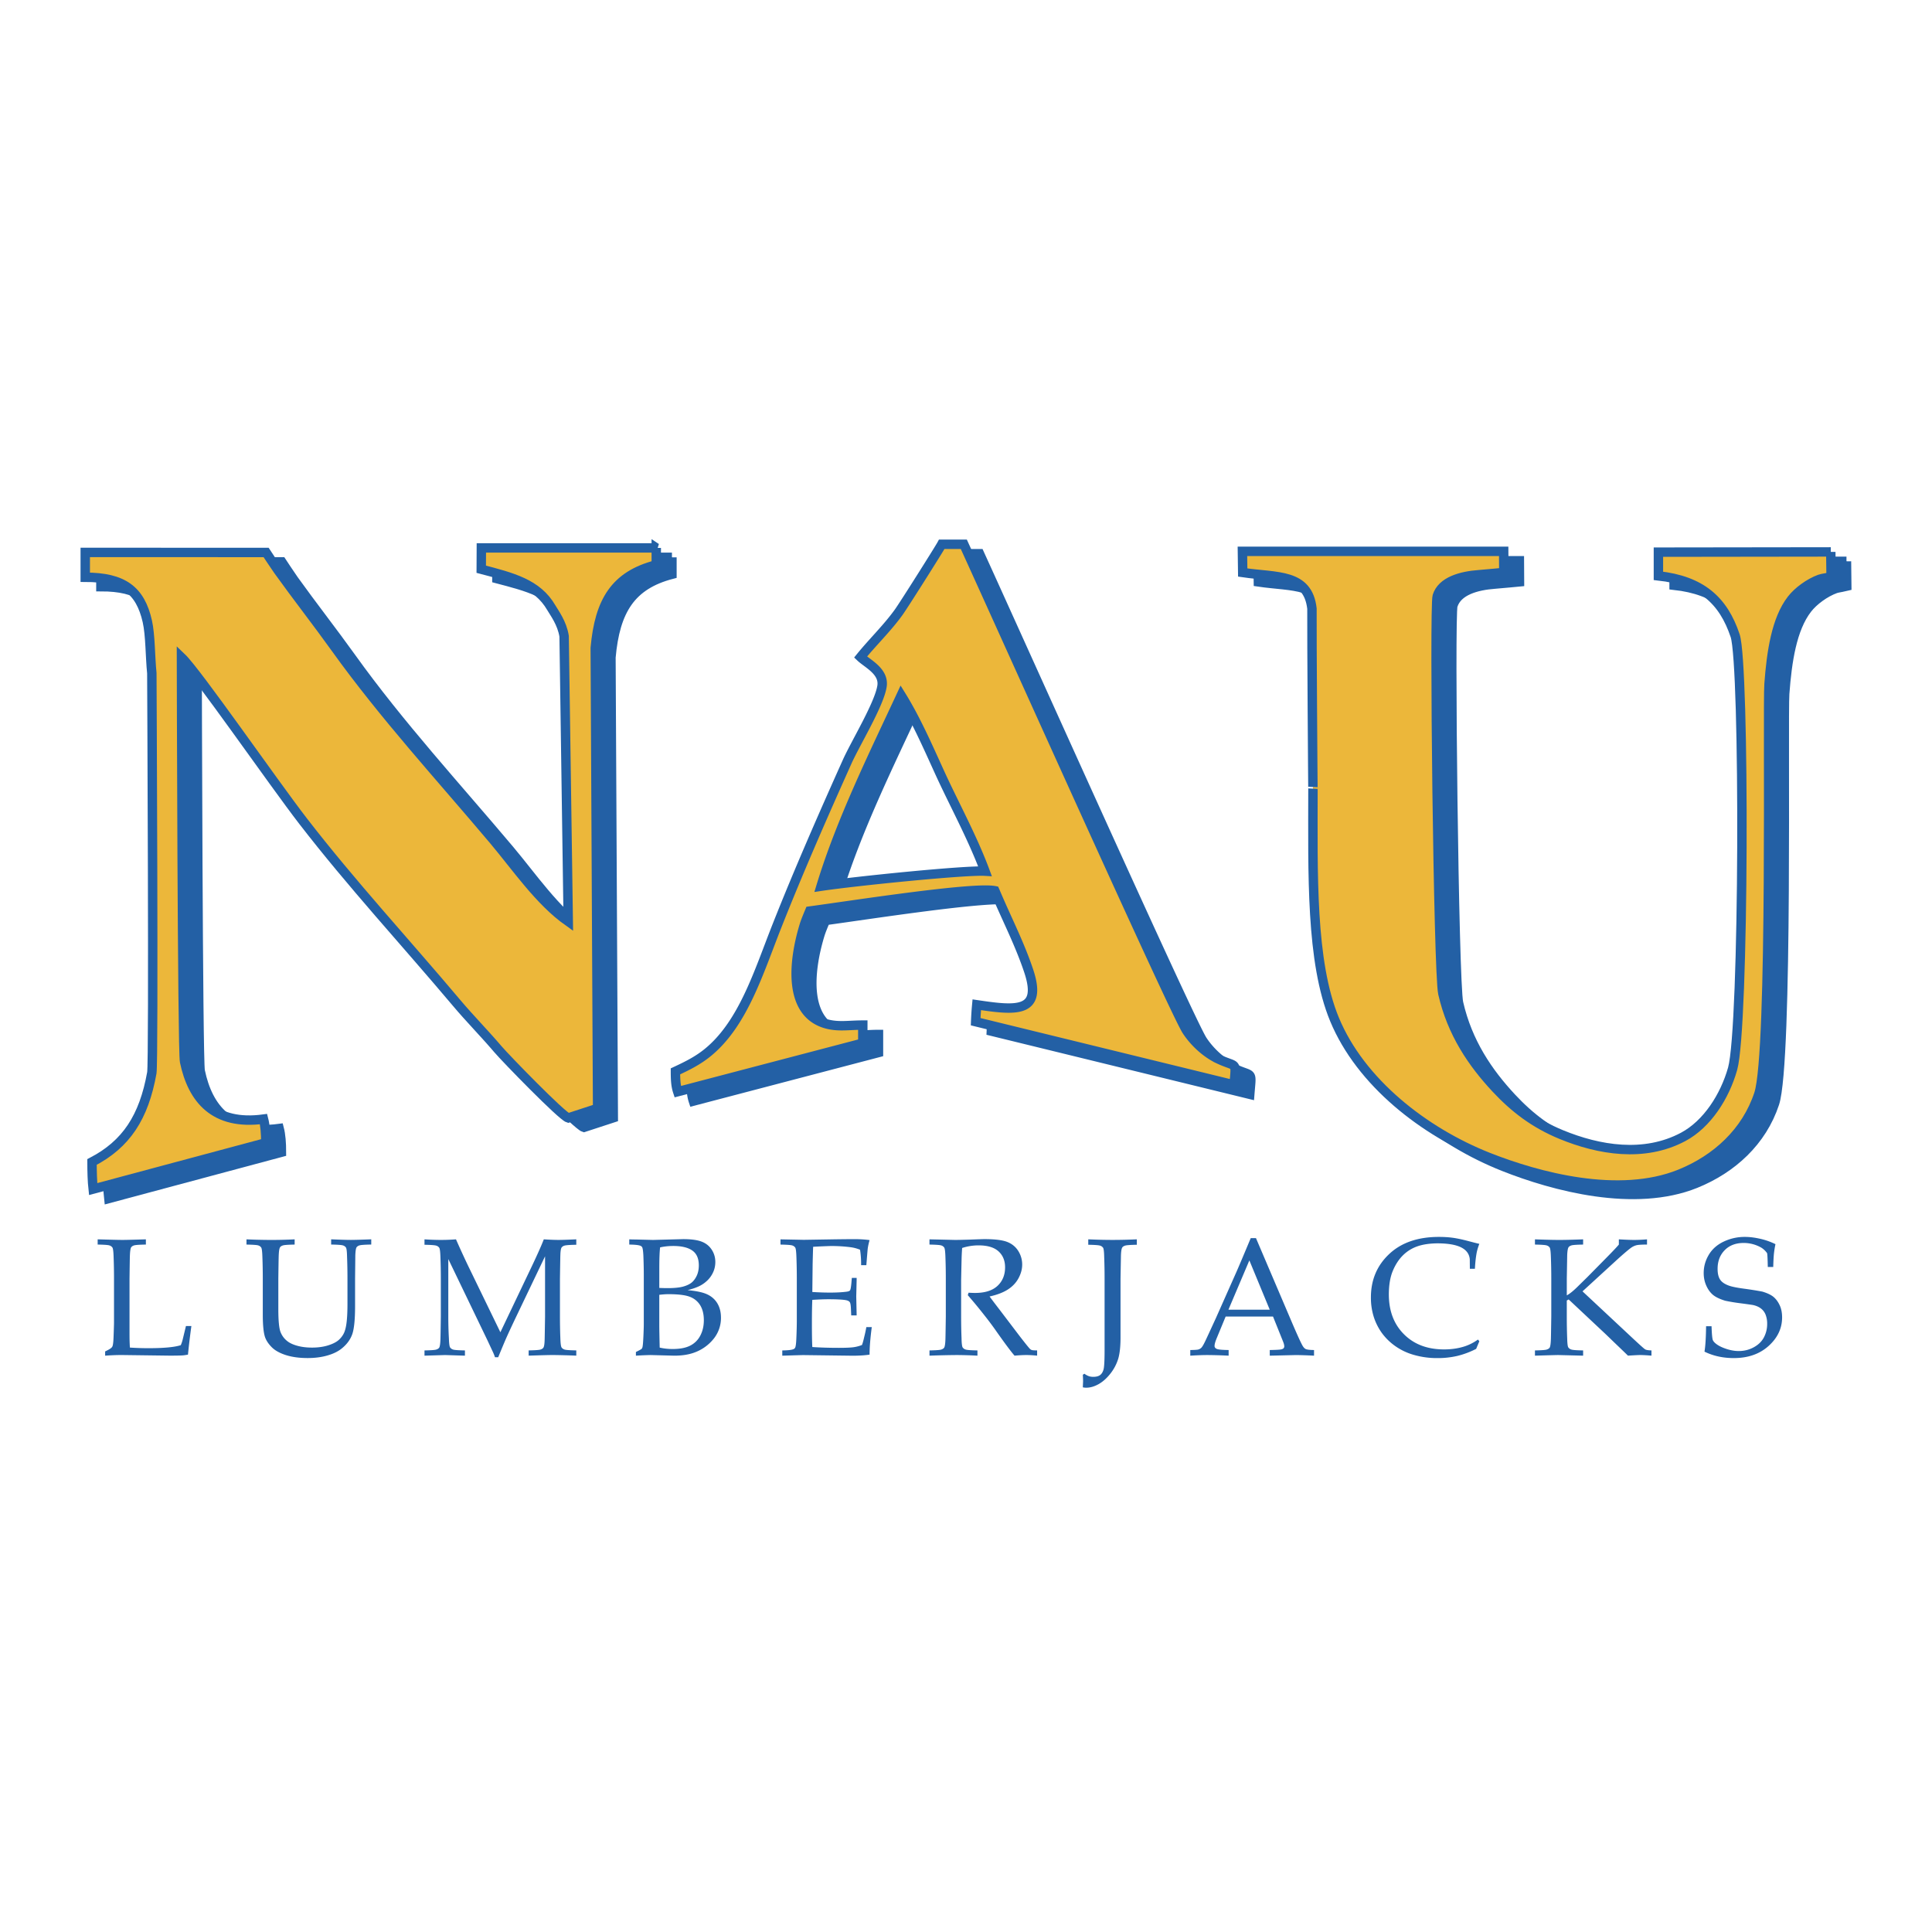 <svg xmlns="http://www.w3.org/2000/svg" width="2500" height="2500" viewBox="0 0 192.756 192.756"><path fill-rule="evenodd" clip-rule="evenodd" fill="#fff" d="M0 0h192.756v192.756H0V0z"/><path d="M184.223 56.004l.029 2.496c-.088.026-.898.142-1.125.225-1.043.377-2.189 1.21-2.816 2.027-1.529 1.978-2.012 5.227-2.252 8.447-.172 2.277.357 36.724-1.012 40.882-1.254 3.795-4.227 6.518-7.883 7.996-6.084 2.453-14.141.292-19.141-1.69-6.391-2.534-12.715-7.469-15.314-13.74-2.387-5.759-2.15-14.518-2.15-23.003-.008.081-.117-15.369-.1-17.99-.41-3.534-3.486-3.09-6.91-3.596l-.029-2.112h26.068l.012 2.104s-1.664.161-2.477.225c-1.803.133-3.705.654-4.168 2.139-.32 1.011.1 37.612.564 39.643.9 3.945 2.945 6.943 5.291 9.462 1.834 1.963 3.822 3.501 6.531 4.615 3.73 1.535 8.252 2.312 12.16.227 2.383-1.274 4.143-4.018 4.928-6.797 1.164-4.129 1.219-40.301.252-43.208-1.184-3.536-3.381-5.494-7.656-5.968v-2.366l17.198-.018z" fill-rule="evenodd" clip-rule="evenodd" fill="#2360a5"/><path d="M184.223 56.004l.029 2.496c-.088.026-.898.142-1.125.225-1.043.377-2.189 1.21-2.816 2.027-1.529 1.978-2.012 5.227-2.252 8.447-.172 2.277.357 36.724-1.012 40.882-1.254 3.795-4.227 6.518-7.883 7.996-6.084 2.453-14.141.292-19.141-1.69-6.391-2.534-12.715-7.469-15.314-13.74-2.387-5.759-2.15-14.518-2.15-23.003-.008.081-.117-15.369-.1-17.99-.41-3.534-3.486-3.09-6.91-3.596l-.029-2.112h26.068l.012 2.104s-1.664.161-2.477.225c-1.803.133-3.705.654-4.168 2.139-.32 1.011.1 37.612.564 39.643.9 3.945 2.945 6.943 5.291 9.462 1.834 1.963 3.822 3.501 6.531 4.615 3.73 1.535 8.252 2.312 12.16.227 2.383-1.274 4.143-4.018 4.928-6.797 1.164-4.129 1.219-40.301.252-43.208-1.184-3.536-3.381-5.494-7.656-5.968v-2.366l17.198-.018z" fill="none" stroke="#2360a5" stroke-width=".939" stroke-miterlimit="2.613"/><path d="M67.04 55.604v1.689c-4.091 1.066-5.668 3.6-6.086 8.297l.234 45.93-2.931.958c-.647-.194-6.253-5.957-7.039-6.883-1.298-1.527-2.82-3.074-4.108-4.605-5.083-6.035-10.464-11.856-15.312-18.132-2.985-3.863-10.588-14.86-12.13-16.328 0 0 .079 39.234.307 40.318.785 3.759 2.977 6.406 7.881 5.745.159.61.225 1.452.225 2.364l-17.227 4.617c-.083-.729-.113-1.806-.113-2.703 3.417-1.777 5.175-4.461 5.968-8.896.202-1.129 0-39.869 0-39.869-.169-1.641-.137-3.794-.451-5.181-.703-3.104-2.399-4.393-6.192-4.393v-2.477l18.046.004s.856 1.304 1.207 1.797c1.862 2.595 3.851 5.131 5.744 7.771 4.823 6.726 10.475 12.867 15.763 19.147 2.255 2.678 4.56 6.077 7.431 8.107l-.411-28.463c-.207-1.324-.978-2.326-1.277-2.845-1.4-2.418-3.913-3.033-6.993-3.843l.012-2.125H67.04v-.001z" fill-rule="evenodd" clip-rule="evenodd" fill="#2360a5"/><path d="M67.04 55.604v1.689c-4.091 1.066-5.668 3.6-6.086 8.297l.234 45.93-2.931.958c-.647-.194-6.253-5.957-7.039-6.883-1.298-1.527-2.82-3.074-4.108-4.605-5.083-6.035-10.464-11.856-15.312-18.132-2.985-3.863-10.588-14.86-12.13-16.328 0 0 .079 39.234.307 40.318.785 3.759 2.977 6.406 7.881 5.745.159.61.225 1.452.225 2.364l-17.227 4.617c-.083-.729-.113-1.806-.113-2.703 3.417-1.777 5.175-4.461 5.968-8.896.202-1.129 0-39.869 0-39.869-.169-1.641-.137-3.794-.451-5.181-.703-3.104-2.399-4.393-6.192-4.393v-2.477l18.046.004s.856 1.304 1.207 1.797c1.862 2.595 3.851 5.131 5.744 7.771 4.823 6.726 10.475 12.867 15.763 19.147 2.255 2.678 4.56 6.077 7.431 8.107l-.411-28.463c-.207-1.324-.978-2.326-1.277-2.845-1.4-2.418-3.913-3.033-6.993-3.843l.012-2.125H67.04v-.001z" fill="none" stroke="#2360a5" stroke-width=".939" stroke-miterlimit="2.613"/><path d="M123.113 106.589c-1.26-.598-2.422-1.695-3.152-2.815-1.219-1.859-17.906-39.036-22.236-48.532h-2.2c-.234.44-3.696 5.929-4.276 6.75-1.133 1.587-2.607 2.998-3.828 4.506.689.658 2.385 1.428 2.139 2.927-.306 1.848-2.653 5.674-3.491 7.546-2.417 5.389-4.82 10.872-6.98 16.329-1.816 4.58-3.354 9.718-6.869 12.614-.989.813-2.002 1.327-3.267 1.916 0 .844.033 1.438.227 2.026l18.466-4.843v-1.803c-1.362 0-2.411.209-3.604-.111-3.884-1.053-3.335-6.224-2.252-9.8.14-.467.384-1.034.563-1.463 4.326-.587 16.309-2.456 18.467-2.027.098.225.209.5.338.79 1.023 2.357 2.18 4.642 3.039 7.207 1.432 4.29-1.365 3.941-5.18 3.377a30.655 30.655 0 0 0-.113 1.691l25.785 6.306c.194-2.468.334-1.685-1.576-2.591zM83.479 89.358c1.984-6.529 5.2-13.015 7.994-19.033 1.464 2.361 2.622 5.015 3.828 7.658 1.419 3.112 3.285 6.504 4.533 9.873-1.992-.118-12.956.995-16.355 1.502z" fill-rule="evenodd" clip-rule="evenodd" fill="#2360a5"/><path d="M123.113 106.589c-1.26-.598-2.422-1.695-3.152-2.815-1.219-1.859-17.906-39.036-22.236-48.532h-2.2c-.234.44-3.696 5.929-4.276 6.75-1.133 1.587-2.607 2.998-3.828 4.506.689.658 2.385 1.428 2.139 2.927-.306 1.848-2.653 5.674-3.491 7.546-2.417 5.389-4.82 10.872-6.98 16.329-1.816 4.58-3.354 9.718-6.869 12.614-.989.813-2.002 1.327-3.267 1.916 0 .844.033 1.438.227 2.026l18.466-4.843v-1.803c-1.362 0-2.411.209-3.604-.111-3.884-1.053-3.335-6.224-2.252-9.8.14-.467.384-1.034.563-1.463 4.326-.587 16.309-2.456 18.467-2.027.098.225.209.5.338.79 1.023 2.357 2.18 4.642 3.039 7.207 1.432 4.29-1.365 3.941-5.18 3.377a30.655 30.655 0 0 0-.113 1.691l25.785 6.306c.194-2.468.334-1.685-1.576-2.591zM83.479 89.358c1.984-6.529 5.2-13.015 7.994-19.033 1.464 2.361 2.622 5.015 3.828 7.658 1.419 3.112 3.285 6.504 4.533 9.873-1.992-.118-12.956.995-16.355 1.502z" fill="none" stroke="#2360a5" stroke-width=".939" stroke-miterlimit="2.613"/><path d="M182.658 55.065l.031 2.495c-.09.027-.9.142-1.127.226-1.041.377-2.189 1.211-2.816 2.027-1.529 1.978-2.012 5.227-2.25 8.447-.174 2.277.355 36.723-1.014 40.881-1.252 3.796-4.227 6.52-7.881 7.997-6.086 2.452-14.143.291-19.143-1.689-6.389-2.535-12.713-7.469-15.312-13.74-2.387-5.759-2.152-14.52-2.152-23.004-.008.081-.119-15.369-.1-17.99-.408-3.534-3.484-3.089-6.908-3.595l-.029-2.112h26.066l.012 2.104s-1.664.162-2.477.226c-1.801.133-3.705.654-4.166 2.14-.32 1.01.098 37.612.562 39.643.9 3.945 2.945 6.944 5.293 9.461 1.832 1.963 3.82 3.502 6.529 4.617 3.73 1.534 8.252 2.312 12.16.226 2.383-1.274 4.145-4.017 4.928-6.796 1.166-4.13 1.221-40.301.252-43.209-1.182-3.536-3.381-5.494-7.656-5.968v-2.364l17.198-.023z" fill-rule="evenodd" clip-rule="evenodd" fill="#ecb73a"/><path d="M182.658 55.065l.031 2.495c-.09.027-.9.142-1.127.226-1.041.377-2.189 1.211-2.816 2.027-1.529 1.978-2.012 5.227-2.25 8.447-.174 2.277.355 36.723-1.014 40.881-1.252 3.796-4.227 6.52-7.881 7.997-6.086 2.452-14.143.291-19.143-1.689-6.389-2.535-12.713-7.469-15.312-13.74-2.387-5.759-2.152-14.52-2.152-23.004-.008.081-.119-15.369-.1-17.99-.408-3.534-3.484-3.089-6.908-3.595l-.029-2.112h26.066l.012 2.104s-1.664.162-2.477.226c-1.801.133-3.705.654-4.166 2.14-.32 1.01.098 37.612.562 39.643.9 3.945 2.945 6.944 5.293 9.461 1.832 1.963 3.82 3.502 6.529 4.617 3.73 1.534 8.252 2.312 12.16.226 2.383-1.274 4.145-4.017 4.928-6.796 1.166-4.13 1.221-40.301.252-43.209-1.182-3.536-3.381-5.494-7.656-5.968v-2.364l17.198-.023z" fill="none" stroke="#2360a5" stroke-width=".939" stroke-miterlimit="2.613"/><path d="M65.476 54.665v1.689c-4.091 1.066-5.667 3.599-6.087 8.297l.235 45.93-2.93.958c-.647-.194-6.254-5.957-7.039-6.883-1.298-1.527-2.82-3.073-4.107-4.604-5.085-6.036-10.465-11.857-15.313-18.132-2.985-3.865-10.589-14.862-12.13-16.33 0 0 .078 39.234.308 40.318.784 3.76 2.976 6.405 7.881 5.744.158.611.225 1.453.225 2.365l-17.227 4.618c-.083-.73-.112-1.806-.112-2.704 3.416-1.777 5.175-4.462 5.968-8.896.202-1.13 0-39.87 0-39.87-.169-1.64-.138-3.794-.451-5.18-.703-3.104-2.399-4.392-6.192-4.392v-2.478l18.045.005s.856 1.304 1.207 1.797c1.862 2.595 3.85 5.132 5.742 7.771 4.825 6.725 10.476 12.866 15.764 19.146 2.255 2.678 4.56 6.078 7.431 8.108l-.412-28.463c-.207-1.324-.978-2.326-1.277-2.845-1.4-2.418-3.914-3.033-6.992-3.842l.011-2.127h17.452z" fill-rule="evenodd" clip-rule="evenodd" fill="#ecb73a"/><path d="M65.476 54.665v1.689c-4.091 1.066-5.667 3.599-6.087 8.297l.235 45.93-2.93.958c-.647-.194-6.254-5.957-7.039-6.883-1.298-1.527-2.82-3.073-4.107-4.604-5.085-6.036-10.465-11.857-15.313-18.132-2.985-3.865-10.589-14.862-12.13-16.33 0 0 .078 39.234.308 40.318.784 3.76 2.976 6.405 7.881 5.744.158.611.225 1.453.225 2.365l-17.227 4.618c-.083-.73-.112-1.806-.112-2.704 3.416-1.777 5.175-4.462 5.968-8.896.202-1.13 0-39.87 0-39.87-.169-1.64-.138-3.794-.451-5.18-.703-3.104-2.399-4.392-6.192-4.392v-2.478l18.045.005s.856 1.304 1.207 1.797c1.862 2.595 3.85 5.132 5.742 7.771 4.825 6.725 10.476 12.866 15.764 19.146 2.255 2.678 4.56 6.078 7.431 8.108l-.412-28.463c-.207-1.324-.978-2.326-1.277-2.845-1.4-2.418-3.914-3.033-6.992-3.842l.011-2.127h17.452z" fill="none" stroke="#2360a5" stroke-width=".939" stroke-miterlimit="2.613"/><path d="M121.549 105.651c-1.26-.6-2.42-1.697-3.152-2.816-1.217-1.857-17.904-39.036-22.237-48.532h-2.2c-.234.44-3.696 5.929-4.275 6.749-1.134 1.588-2.608 3-3.829 4.506.689.658 2.386 1.428 2.14 2.927-.306 1.848-2.654 5.674-3.49 7.546-2.417 5.388-4.821 10.872-6.982 16.33-1.815 4.58-3.352 9.717-6.868 12.615-.988.812-2.002 1.326-3.266 1.914 0 .845.032 1.438.227 2.027l18.465-4.844v-1.801c-1.362 0-2.411.207-3.604-.113-3.884-1.052-3.335-6.223-2.251-9.798.14-.468.384-1.035.562-1.464 4.324-.587 16.309-2.455 18.465-2.027.1.225.213.5.34.788 1.021 2.359 2.18 4.643 3.039 7.209 1.432 4.29-1.365 3.941-5.18 3.378a30.316 30.316 0 0 0-.111 1.69l25.783 6.306c.193-2.467.334-1.685-1.576-2.59zM81.916 88.42c1.984-6.53 5.2-13.016 7.994-19.034 1.464 2.361 2.622 5.015 3.828 7.658 1.417 3.112 3.284 6.505 4.534 9.873-1.995-.117-12.958.996-16.356 1.503z" fill-rule="evenodd" clip-rule="evenodd" fill="#ecb73a"/><path d="M121.549 105.651c-1.26-.6-2.42-1.697-3.152-2.816-1.217-1.857-17.904-39.036-22.237-48.532h-2.2c-.234.44-3.696 5.929-4.275 6.749-1.134 1.588-2.608 3-3.829 4.506.689.658 2.386 1.428 2.14 2.927-.306 1.848-2.654 5.674-3.49 7.546-2.417 5.388-4.821 10.872-6.982 16.33-1.815 4.58-3.352 9.717-6.868 12.615-.988.812-2.002 1.326-3.266 1.914 0 .845.032 1.438.227 2.027l18.465-4.844v-1.801c-1.362 0-2.411.207-3.604-.113-3.884-1.052-3.335-6.223-2.251-9.798.14-.468.384-1.035.562-1.464 4.324-.587 16.309-2.455 18.465-2.027.1.225.213.5.34.788 1.021 2.359 2.18 4.643 3.039 7.209 1.432 4.29-1.365 3.941-5.18 3.378a30.316 30.316 0 0 0-.111 1.69l25.783 6.306c.193-2.467.334-1.685-1.576-2.59zM81.916 88.42c1.984-6.53 5.2-13.016 7.994-19.034 1.464 2.361 2.622 5.015 3.828 7.658 1.417 3.112 3.284 6.505 4.534 9.873-1.995-.117-12.958.996-16.356 1.503z" fill="none" stroke="#2360a5" stroke-width=".939" stroke-miterlimit="2.613"/><path d="M63.445 135.256v-.368c.344-.169.534-.273.573-.315a.472.472 0 0 0 .092-.216c.031-.163.06-.51.083-1.041.024-.532.038-.938.038-1.214v-4.931c0-.533-.014-1.16-.041-1.879-.022-.453-.061-.733-.115-.844a.342.342 0 0 0-.172-.154c-.181-.075-.554-.117-1.121-.123v-.521c.18.01.406.016.677.016l1.698.043 3.004-.081c.794 0 1.406.083 1.836.248.43.163.766.431 1.008.8.243.37.363.781.363 1.235 0 .36-.072.7-.217 1.018a2.64 2.64 0 0 1-.58.825c-.243.233-.512.422-.809.566s-.686.278-1.164.398c.637.059 1.151.147 1.543.264.393.117.72.291.985.521.264.231.464.512.601.843.136.331.204.7.204 1.106a3.31 3.31 0 0 1-.731 2.121 4.345 4.345 0 0 1-1.885 1.357c-.572.217-1.25.325-2.036.325l-2.371-.062a33.84 33.84 0 0 0-1.463.063zm55.309 0v-.563c.43-.006.699-.023.805-.054a.7.7 0 0 0 .295-.171c.09-.085.221-.304.391-.658.098-.201.451-.967 1.062-2.294l2.047-4.606c.225-.507.701-1.634 1.432-3.381h.523l3.494 8.191c.566 1.328.943 2.161 1.129 2.498.104.19.217.316.338.376.123.06.4.093.832.099v.563a43.821 43.821 0 0 0-1.785-.062l-2.633.062v-.563c.609-.011.98-.03 1.111-.059.129-.025.219-.065.266-.116a.282.282 0 0 0 .07-.194c0-.119-.039-.275-.115-.467l-1.006-2.503h-4.727l-.869 2.103c-.16.376-.238.652-.238.826 0 .077.021.14.066.188.059.072.152.12.277.147.203.044.557.068 1.062.074v.563a51.26 51.26 0 0 0-2.076-.062c-.534.001-1.118.022-1.751.063zm-52.975-6.759c.31.013.583.02.817.02.677 0 1.198-.053 1.567-.156.368-.104.653-.24.855-.409.201-.17.369-.399.502-.688.133-.291.201-.63.201-1.019 0-.682-.217-1.176-.65-1.479s-1.065-.454-1.898-.454c-.463 0-.901.047-1.314.14-.054.453-.08 1.152-.08 2.1v1.945zm-55.289 6.759v-.424c.333-.157.543-.282.635-.376a.399.399 0 0 0 .113-.188c.048-.152.08-.479.096-.98.027-.746.041-1.189.041-1.332v-4.394c0-.741-.014-1.466-.041-2.175-.016-.517-.055-.822-.117-.919a.556.556 0 0 0-.301-.212c-.138-.047-.527-.074-1.172-.086v-.521c1.33.039 2.151.059 2.467.059.348 0 1.13-.02 2.344-.059v.521c-.648.012-1.042.039-1.181.086a.545.545 0 0 0-.29.191c-.064.11-.105.375-.123.793-.007.109-.02.882-.039 2.321v5.491c0 .571.013 1.037.039 1.396.622.041 1.238.061 1.849.061 1.536 0 2.612-.101 3.228-.302a3.69 3.69 0 0 0 .189-.562l.326-1.35h.542a73.65 73.65 0 0 0-.341 2.857c-.224.041-.4.067-.531.076-.283.017-.719.024-1.306.024l-4.836-.062c-.522.004-1.052.025-1.591.066zm159.567-.402c.09-.522.145-1.367.16-2.536h.545c.025.786.07 1.251.133 1.394.062.144.213.297.451.458.24.161.561.306.961.433.402.126.791.19 1.164.19.549 0 1.053-.127 1.514-.382.461-.254.797-.587 1.01-.999a2.85 2.85 0 0 0 .316-1.321 2.47 2.47 0 0 0-.158-.927c-.105-.262-.268-.47-.484-.63s-.486-.273-.805-.338a55.4 55.4 0 0 0-1.205-.167 18.637 18.637 0 0 1-1.539-.255c-.564-.174-.98-.378-1.246-.611-.268-.233-.482-.54-.648-.92s-.248-.789-.248-1.229c0-.641.166-1.244.502-1.812.334-.567.828-1.008 1.482-1.322a4.85 4.85 0 0 1 2.133-.473c.463 0 .967.062 1.514.185a6.8 6.8 0 0 1 1.529.538 9.545 9.545 0 0 0-.154.961c-.029.297-.053.735-.068 1.313h-.543c-.016-.845-.041-1.306-.074-1.382a2.1 2.1 0 0 0-.557-.535 3.545 3.545 0 0 0-1.766-.477c-.793 0-1.428.238-1.9.719-.473.479-.711 1.101-.711 1.864 0 .464.084.823.254 1.076.168.255.471.457.906.61.299.104.789.201 1.469.292s1.291.189 1.836.293c.51.152.887.335 1.131.544.246.211.445.487.604.829.158.341.236.741.236 1.2 0 1.087-.447 2.036-1.342 2.845-.896.81-2.055 1.214-3.477 1.214-1.078.001-2.052-.214-2.925-.642zm-12.108-.122v.523l-2.482-.062c-.17 0-.945.021-2.324.062v-.523c.641-.012 1.031-.039 1.172-.086.143-.046.24-.11.295-.192.064-.109.105-.372.121-.793.008-.113.02-.886.041-2.318v-3.782c0-.739-.014-1.464-.041-2.173-.016-.517-.057-.822-.117-.919a.549.549 0 0 0-.301-.212c-.137-.047-.527-.074-1.17-.086v-.521c1.062.039 1.877.059 2.439.059.559 0 1.348-.02 2.367-.059v.521c-.643.012-1.033.039-1.174.086-.141.046-.236.11-.285.191-.07.109-.115.373-.131.792 0 .109-.014.882-.039 2.318v1.682c.293-.16.641-.438 1.045-.837l1.029-1.011 1.82-1.847c.703-.711 1.135-1.171 1.299-1.375v-.521c.648.039 1.158.059 1.527.059.398 0 .826-.02 1.283-.059v.521c-.518 0-.865.022-1.045.065-.18.044-.357.126-.533.245-.348.257-.881.715-1.6 1.374l-3.258 2.984 4.9 4.579c.791.739 1.238 1.143 1.348 1.207.109.065.32.101.631.106v.523a17.652 17.652 0 0 0-1.07-.062c-.203 0-.627.021-1.275.062-.125-.127-.58-.564-1.365-1.316l-.84-.81-3.709-3.48-.188.105v1.585c0 .741.012 1.464.039 2.167.012.517.047.824.111.924a.552.552 0 0 0 .305.216c.142.049.533.077 1.175.088zm-10.355-.915l-.318.76a8.522 8.522 0 0 1-1.871.702 8.61 8.61 0 0 1-1.994.218 8.32 8.32 0 0 1-2.354-.32 6.07 6.07 0 0 1-1.9-.912 5.728 5.728 0 0 1-1.328-1.328 5.77 5.77 0 0 1-.783-1.599 6.327 6.327 0 0 1-.27-1.896c0-1.739.605-3.179 1.818-4.321 1.211-1.143 2.865-1.714 4.965-1.714.494 0 .955.027 1.377.085.422.057.936.165 1.543.325.607.161.979.255 1.115.281-.117.3-.205.593-.266.881-.084.461-.145.996-.176 1.606h-.504l-.008-.959c-.053-.531-.352-.926-.889-1.187-.539-.261-1.328-.39-2.365-.39-.777.011-1.436.11-1.977.299a3.807 3.807 0 0 0-1.432.891c-.412.406-.75.922-1.012 1.546-.264.624-.396 1.407-.4 2.351 0 1.653.502 2.98 1.512 3.986 1.008 1.007 2.342 1.509 4 1.509.746 0 1.439-.104 2.076-.312a4.85 4.85 0 0 0 1.303-.673l.138.171zm-25.033-3.149h4.121l-2.033-4.918-2.088 4.918zm-14.528 7.745l.025-.56v-.113c0-.124-.008-.317-.025-.578l.156-.105c.158.115.305.194.438.241.135.047.283.07.447.07.295 0 .521-.06.682-.177.156-.117.271-.3.342-.548.072-.247.107-.9.107-1.957v-7.104c0-.74-.012-1.466-.039-2.173-.012-.519-.047-.825-.111-.92a.553.553 0 0 0-.305-.213c-.141-.046-.531-.075-1.174-.086v-.542c.861.039 1.668.059 2.42.059.795 0 1.604-.02 2.426-.059v.542c-.639.011-1.031.04-1.172.086-.143.047-.236.11-.285.191-.07.108-.113.374-.129.793 0 .108-.016.883-.041 2.32v5.864c0 .893-.078 1.599-.229 2.116a4.521 4.521 0 0 1-.773 1.475c-.363.465-.756.817-1.182 1.058-.426.239-.836.358-1.234.358a1.497 1.497 0 0 1-.344-.038zm-15.299-14.242v-.521l.973.021 1.571.037c.311 0 .793-.011 1.448-.031.85-.033 1.344-.05 1.481-.05 1.041 0 1.801.093 2.277.278s.846.486 1.109.902c.26.417.391.87.391 1.358 0 .459-.123.912-.367 1.365-.244.451-.6.827-1.066 1.126-.469.299-1.074.53-1.82.694.137.19.457.616.965 1.275l2.062 2.713c.588.759.932 1.182 1.029 1.269a.531.531 0 0 0 .146.083c.082.027.262.041.541.041v.523a11.08 11.08 0 0 0-1.078-.062c-.32 0-.711.021-1.176.062-.355-.409-.953-1.209-1.791-2.397a32.045 32.045 0 0 0-1.232-1.651 48.376 48.376 0 0 0-1.642-1.988l.081-.245c.281.017.495.024.641.024.984 0 1.73-.233 2.238-.701.506-.469.762-1.088.762-1.854 0-.67-.221-1.203-.658-1.598-.438-.396-1.102-.593-1.988-.593a5.26 5.26 0 0 0-1.638.261c-.021.294-.037.568-.046.825-.006.077-.023.869-.055 2.377v3.628c0 .74.013 1.462.041 2.164.01.517.047.824.11.924a.551.551 0 0 0 .306.216c.142.047.532.074 1.171.086v.523a40.716 40.716 0 0 0-2.138-.062 92.5 92.5 0 0 0-2.647.062v-.523c.642-.012 1.033-.039 1.174-.086.14-.046.238-.11.292-.192.065-.109.106-.372.123-.793.006-.113.02-.886.04-2.318v-3.782c0-.739-.013-1.464-.04-2.173-.017-.517-.056-.822-.118-.919a.554.554 0 0 0-.299-.212c-.139-.047-.53-.074-1.173-.086zm-14.685 11.085v-.523c.57-.006.945-.05 1.124-.131a.307.307 0 0 0 .163-.154c.054-.109.093-.396.113-.858.033-.717.049-1.337.049-1.86v-4.171c0-.739-.014-1.464-.041-2.171-.017-.516-.056-.823-.117-.918a.557.557 0 0 0-.3-.212c-.137-.047-.528-.074-1.171-.086v-.521l2.326.047 2.465-.04a181.87 181.87 0 0 1 2.572-.029c.538 0 1.047.032 1.526.095-.087.31-.145.579-.178.807-.011.049-.059.615-.145 1.695h-.522a9.176 9.176 0 0 0-.106-1.54 3.83 3.83 0 0 0-.992-.257 14.897 14.897 0 0 0-1.836-.114c-.131 0-.424.009-.877.029-.453.019-.778.036-.976.051-.021.61-.037 1.183-.049 1.716l-.031 2.791c.639.04 1.226.06 1.762.06.649 0 1.204-.03 1.663-.09.174-.022.287-.065.335-.131.05-.065.094-.289.132-.67l.049-.572h.482v.155l-.041 1.688.041 1.894h-.543l-.024-.556c-.011-.403-.048-.653-.111-.752-.064-.098-.184-.166-.358-.204-.313-.065-.921-.098-1.822-.098-.368 0-.89.02-1.565.061-.028.542-.041 1.35-.041 2.418 0 1.004.013 1.767.041 2.288.787.054 1.67.081 2.649.081.695 0 1.188-.022 1.485-.065.296-.044.568-.118.821-.221.065-.17.13-.398.197-.688.121-.486.199-.852.238-1.097h.542c-.147 1.104-.22 2.021-.22 2.748-.467.071-1.036.108-1.704.108l-4.868-.062c-.071-.003-.783.018-2.137.059zm-12.231-.806c.409.095.838.141 1.291.141.719 0 1.299-.109 1.741-.332a2.288 2.288 0 0 0 1.017-1.003c.237-.448.355-.961.355-1.54 0-.573-.113-1.055-.337-1.445a2.028 2.028 0 0 0-1.005-.868c-.445-.189-1.179-.283-2.201-.283-.235 0-.536.021-.901.062v3.092c.001.298.014 1.024.04 2.176zm-23.466-10.259v-.542a23.86 23.86 0 0 0 1.631.059c.525 0 1.027-.02 1.51-.059.48 1.088.922 2.044 1.321 2.866l3.109 6.404 2.802-5.88c.764-1.586 1.273-2.719 1.531-3.391.578.039 1.066.059 1.464.059.366 0 .957-.02 1.776-.059v.542c-.646.011-1.04.04-1.178.086a.529.529 0 0 0-.289.191c-.071.108-.112.371-.123.79-.005.109-.018.881-.04 2.316v3.774c0 .738.014 1.458.04 2.16.017.517.057.822.118.921.063.098.163.17.301.216.137.047.527.074 1.171.086v.523a73.234 73.234 0 0 0-2.332-.062c-.366 0-1.172.021-2.42.062v-.523c.648-.012 1.044-.039 1.186-.086.142-.048.237-.11.286-.192.071-.109.112-.372.123-.793.006-.113.019-.887.041-2.318v-5.997l-2.821 5.898c-.44.921-.786 1.663-1.038 2.225-.18.409-.452 1.059-.816 1.947h-.32a4.336 4.336 0 0 0-.196-.5l-.555-1.188-3.907-8.111v5.727c0 .74.019 1.462.059 2.164.017.517.055.824.119.924a.556.556 0 0 0 .301.216c.139.047.533.074 1.181.086v.523l-1.974-.062-2.061.062v-.523c.641-.012 1.032-.039 1.173-.086.142-.046.239-.11.294-.191.065-.108.105-.372.122-.792.007-.112.021-.885.041-2.313v-3.774c0-.74-.014-1.463-.041-2.17-.017-.515-.055-.821-.117-.917a.543.543 0 0 0-.301-.211c-.138-.047-.528-.076-1.171-.087zm-17.761-.02v-.521a57.32 57.32 0 0 0 2.49.059c.777 0 1.55-.02 2.316-.059v.521c-.64.012-1.031.039-1.172.086-.142.046-.237.11-.286.191-.071.11-.113.375-.13.795-.007.108-.021.883-.04 2.321v3.026c0 1.173.074 1.944.224 2.317.148.374.386.685.712.929.249.186.585.334 1.007.445.424.113.895.168 1.416.168.608 0 1.147-.075 1.619-.225.473-.149.826-.333 1.062-.548.235-.216.411-.457.529-.724.116-.267.2-.634.251-1.1.052-.467.078-1.058.078-1.771v-2.519c0-.741-.014-1.467-.041-2.176-.01-.518-.047-.823-.11-.918a.545.545 0 0 0-.305-.214c-.142-.047-.533-.074-1.173-.086v-.521c.897.039 1.554.059 1.967.059.376 0 1.054-.02 2.035-.059v.521c-.647.012-1.039.039-1.178.087a.535.535 0 0 0-.29.19c-.065.11-.105.375-.122.793 0 .109-.008.882-.024 2.321v2.736c0 1.347-.094 2.286-.282 2.82-.188.533-.533 1.004-1.034 1.412-.375.308-.859.544-1.45.712-.59.17-1.246.254-1.965.254-.838 0-1.566-.101-2.181-.298-.616-.199-1.084-.46-1.405-.786-.321-.323-.542-.654-.663-.992-.151-.446-.228-1.195-.228-2.247v-3.611c0-.741-.014-1.466-.041-2.174-.016-.518-.054-.823-.117-.92a.543.543 0 0 0-.3-.211c-.135-.044-.526-.071-1.169-.083z" fill-rule="evenodd" clip-rule="evenodd" fill="#2360a5"/></svg>